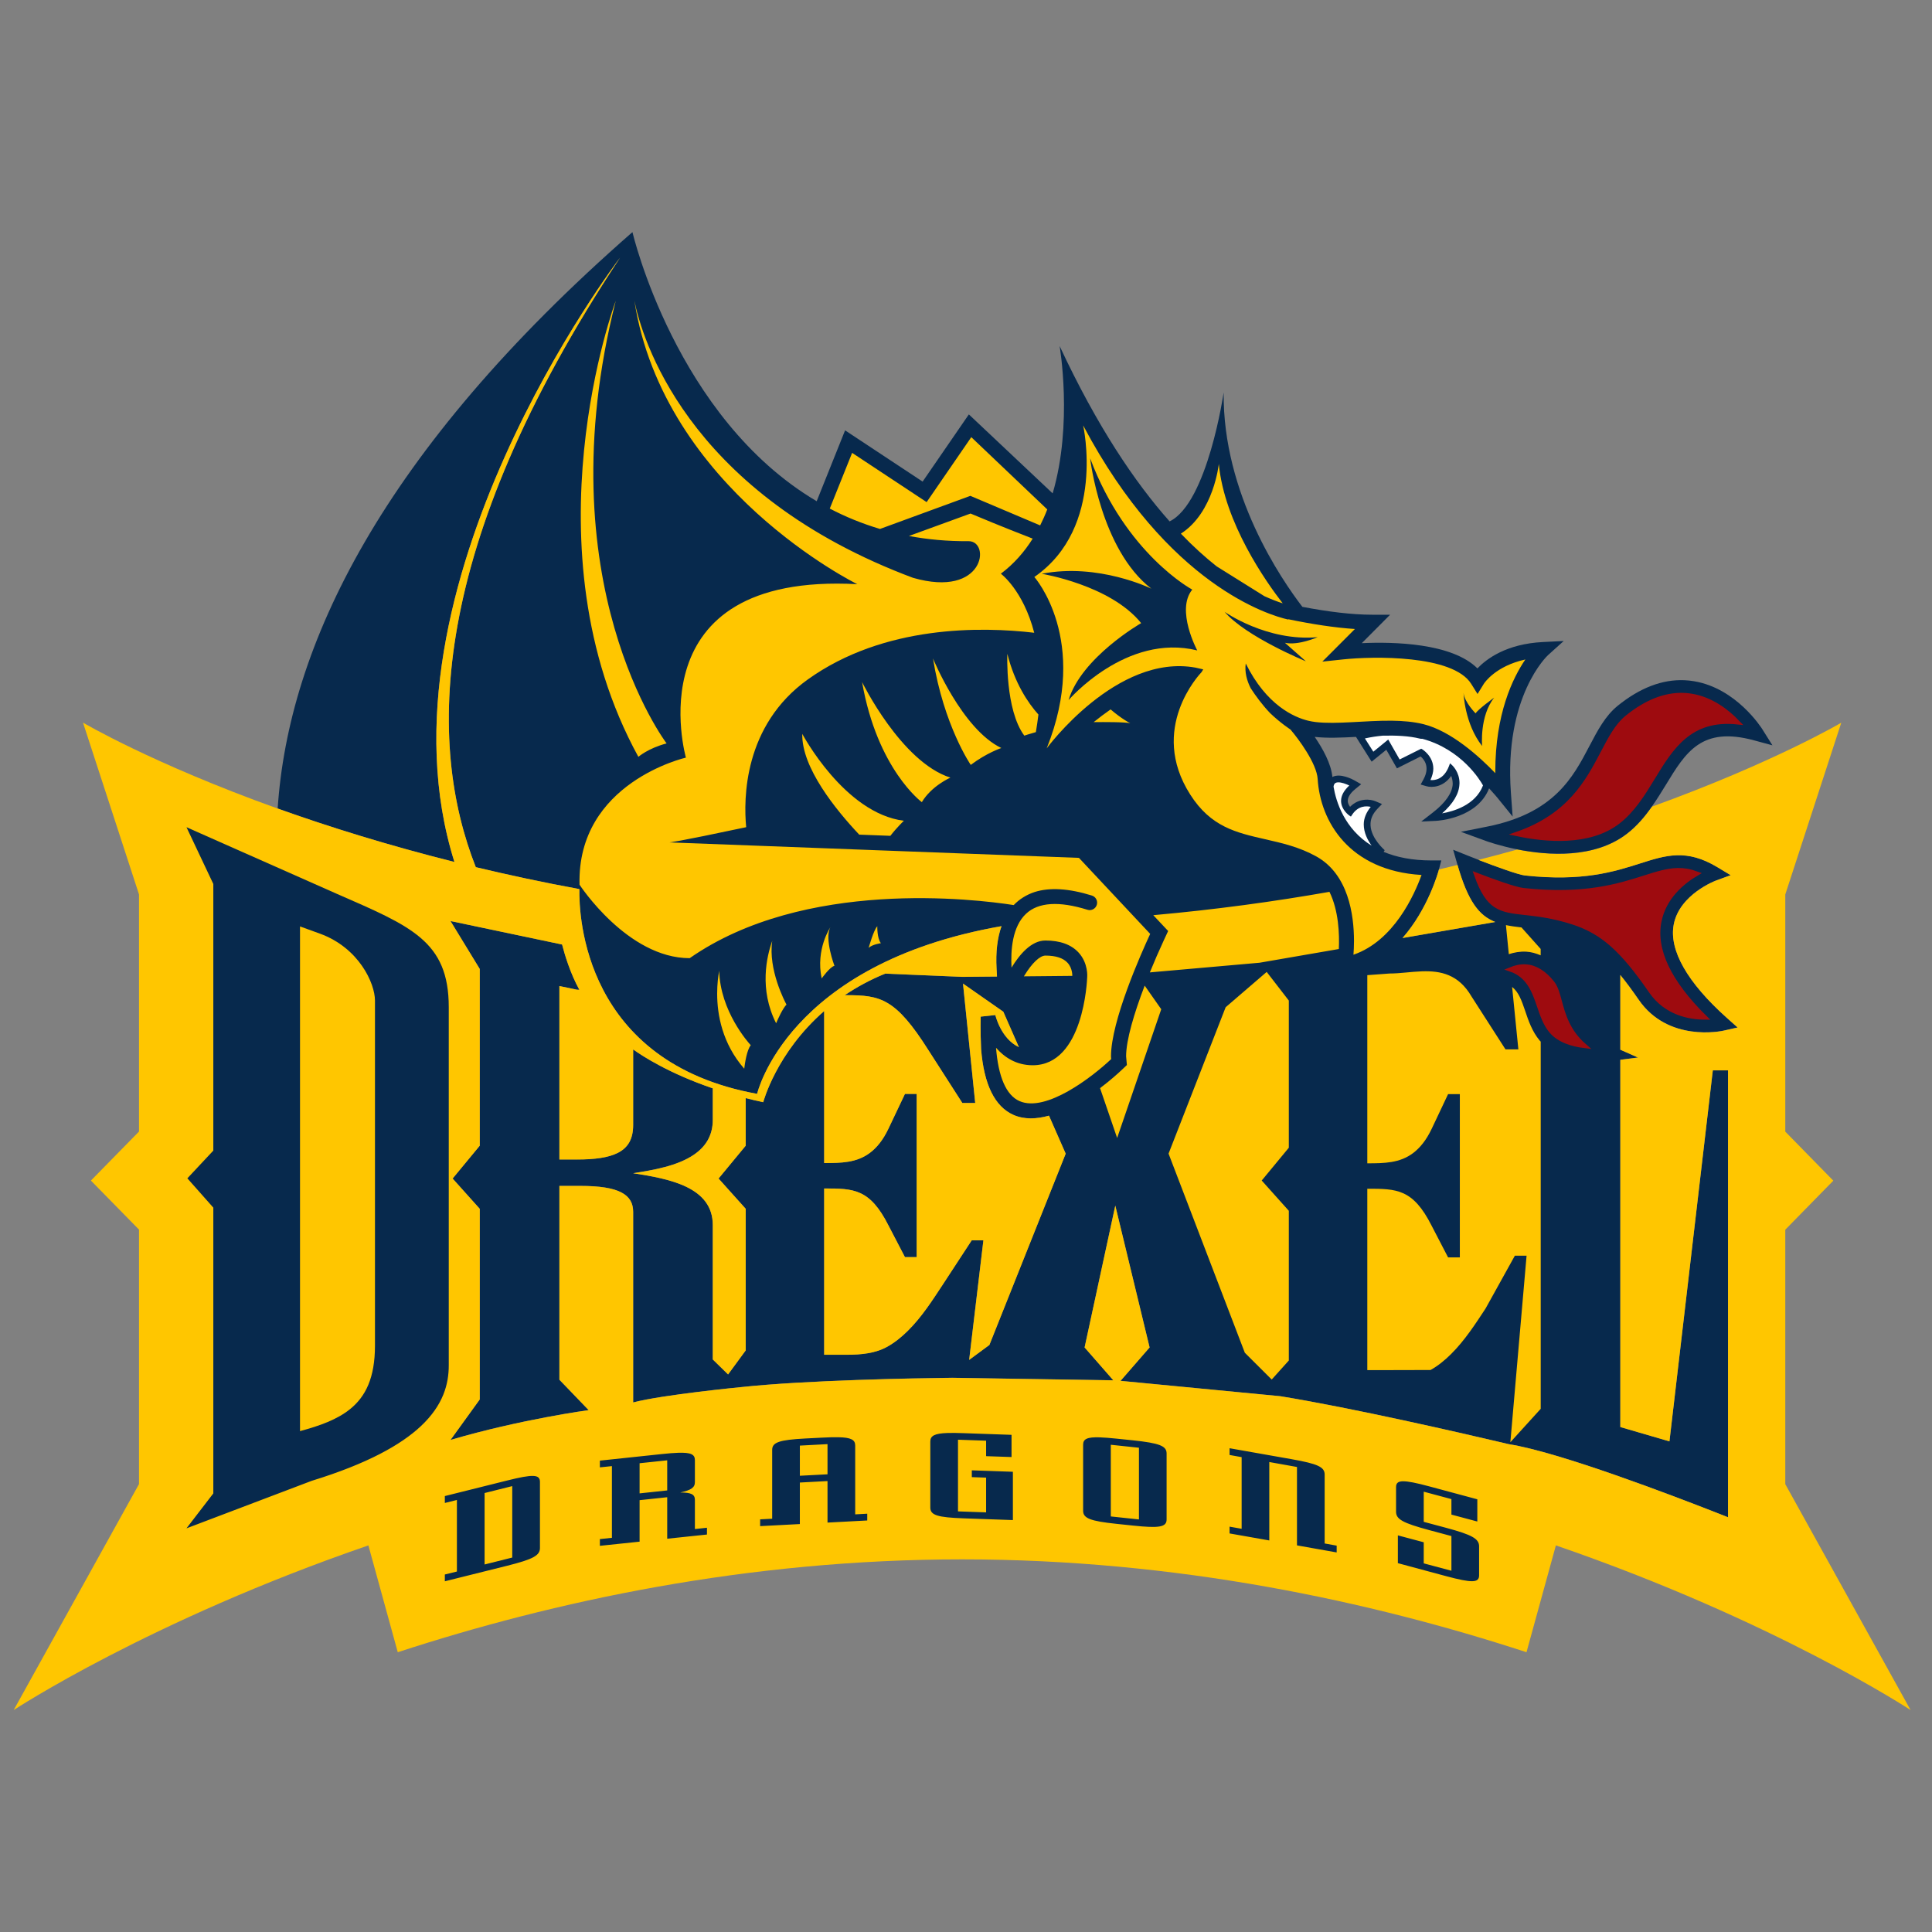 <?xml version="1.0" encoding="UTF-8" standalone="no"?>
<svg width="250px" height="250px" viewBox="0 0 250 250" version="1.1" xmlns="http://www.w3.org/2000/svg" xmlns:xlink="http://www.w3.org/1999/xlink">
    <rect x="0" y="0" width="250" height="250" fill="#808080" stroke="none"/>
    <!-- Generator: Sketch 47.1 (45422) - http://www.bohemiancoding.com/sketch -->
    <title>DREXEL</title>
    <desc>Created with Sketch.</desc>
    <defs></defs>
    <g id="Page-1" stroke="none" stroke-width="1" fill="none" fill-rule="evenodd">
        <g id="DREXEL" fill-rule="nonzero">
            <g id="Drexel_Dragons_logo" transform="translate(0, 28)">
                <path d="M81.825,2.047 C49.219,30.547 37.32,55.717 35.93,76.621 C42.424,78.946 50.082,81.353 58.801,83.539 C47.603,47.962 80.232,5.348 80.232,5.348 C55.27,43.062 55.301,68.351 61.566,84.216 C65.804,85.227 70.27,86.185 74.969,87.05 C74.897,90.534 75.567,109.477 97.967,113.549 C97.967,113.549 101.824,96.706 129.593,91.847 C129.054,93.362 128.831,95.192 128.948,97.321 L129.008,98.366 L124.524,98.407 L114.542,97.989 C112.576,98.797 110.838,99.744 109.309,100.778 L109.521,100.778 C113.915,100.778 115.885,101.175 120.129,107.888 L124.524,114.728 L126.19,114.728 L124.609,99.278 L129.828,102.918 L131.841,107.5 C129.498,106.4 128.795,103.355 128.795,103.355 L126.902,103.545 C126.902,103.545 126.841,105.298 126.95,107.731 C127.311,112.319 128.715,115.186 131.129,116.259 C132.541,116.885 134.138,116.807 135.736,116.36 L137.894,121.278 L128.024,146.033 L125.404,147.967 L127.249,132.494 L125.735,132.494 L121.948,138.285 C120.689,140.202 119.273,142.416 117.472,144.196 C116.67,144.987 115.804,145.702 114.826,146.25 C113.308,147.105 111.492,147.303 109.522,147.303 L106.644,147.303 L106.644,125.784 C110.432,125.784 112.551,125.784 114.975,130.589 L117.099,134.667 L118.613,134.667 L118.613,113.544 L117.099,113.544 L114.975,118.017 C114.257,119.534 113.447,120.506 112.567,121.168 C110.847,122.463 108.848,122.49 106.644,122.49 L106.644,102.828 C100.435,108.238 98.761,114.619 98.761,114.619 C97.978,114.452 97.222,114.275 96.494,114.089 L96.494,120.246 L92.98,124.496 L96.494,128.412 L96.494,146.738 L94.213,149.845 L92.23,147.907 L92.23,130.522 C92.23,125.587 86.627,124.535 81.928,123.808 C84.485,123.412 87.682,122.88 89.834,121.381 C91.256,120.392 92.231,118.994 92.231,116.901 L92.231,112.823 C86.536,110.88 83.085,108.623 81.928,107.793 L81.928,117.558 C81.928,119.367 81.283,120.511 79.904,121.194 C78.731,121.78 77.026,122.031 74.652,122.031 L72.382,122.031 L72.382,99.587 L74.652,100.061 C74.757,100.061 74.863,100.067 74.966,100.072 C73.785,97.933 73.062,95.492 72.733,94.214 L58.293,91.178 L62.076,97.376 L62.076,120.247 L58.569,124.496 L62.076,128.413 L62.076,153.086 L58.293,158.321 C67.408,155.64 76.17,154.464 76.17,154.464 L72.383,150.528 L72.383,125.452 L75.111,125.452 C80.111,125.452 81.928,126.572 81.928,128.808 L81.928,153.47 C85.717,152.471 95.891,151.488 95.891,151.488 C104.352,150.582 118.213,150.339 123.223,150.281 L144.063,150.606 L140.346,146.357 L144.316,128.001 L148.755,146.357 L144.995,150.673 L165.678,152.667 C175.105,154.204 189.231,157.46 193.85,158.545 C194.508,158.7 194.983,158.813 195.21,158.866 C201.787,159.891 216.727,165.637 221.83,167.633 C222.935,168.061 223.601,168.327 223.601,168.327 L223.601,110.5 L221.633,110.5 L216.023,158.507 L209.664,156.651 L209.664,109.136 L211.957,108.837 L209.664,107.825 L209.664,98.158 C210.404,99.061 211.185,100.114 212.039,101.354 C215.848,106.884 222.728,105.426 223.019,105.361 L224.846,104.95 L223.448,103.703 C218.322,99.115 215.945,94.935 216.582,91.62 C217.331,87.703 222.01,85.953 222.058,85.933 L223.947,85.243 L222.218,84.201 C218.234,81.806 215.58,82.652 212.221,83.723 C208.908,84.782 204.785,86.096 197.304,85.276 C196.481,85.185 193.611,84.148 191.307,83.256 C190.789,83.056 190.29,82.863 189.861,82.689 L188.038,81.957 L188.579,83.846 C188.586,83.873 188.594,83.897 188.601,83.921 C189.968,88.674 191.395,90.483 193.487,91.303 L181.482,93.379 C184.793,89.608 186.104,84.855 186.185,84.552 L186.197,84.503 L186.506,83.342 L185.254,83.342 C182.713,83.342 180.677,82.915 179.04,82.229 L179.178,82.009 C179.161,81.995 177.443,80.534 177.348,78.82 C177.305,78.048 177.587,77.346 178.224,76.677 L178.828,76.042 L178.023,75.695 C177.319,75.389 175.845,75.237 174.698,76.401 C174.548,76.205 174.409,75.952 174.4,75.658 L174.4,75.624 C174.4,75.007 174.961,74.428 175.436,74.048 L176.137,73.481 L175.361,73.036 C175.042,72.852 173.43,71.991 172.409,72.543 C172.254,70.823 171.152,68.854 170.124,67.353 C171.727,67.533 173.562,67.454 175.465,67.353 L177.489,70.561 C177.489,70.561 178.827,69.478 179.39,69.019 C179.798,69.728 180.762,71.423 180.762,71.423 C180.762,71.423 183.307,70.148 183.829,69.885 C184.28,70.27 185.082,71.226 184.195,72.853 L183.833,73.518 L184.56,73.731 C185.311,73.953 186.782,73.857 187.784,72.402 C187.896,72.657 187.982,73.078 187.982,73.451 C187.925,74.605 187.045,75.87 185.44,77.118 L183.908,78.309 L185.842,78.215 C186.064,78.203 191.156,77.909 192.69,74.011 C193.379,74.757 193.792,75.262 193.804,75.277 L195.735,77.663 L195.511,74.601 C194.6,62.057 200.263,56.814 200.323,56.764 L202.343,54.945 L199.634,55.08 C194.915,55.321 192.352,57.265 191.176,58.489 C187.875,55.193 180.306,55.037 176.215,55.225 C177.226,54.21 179.879,51.544 179.879,51.544 L177.561,51.544 C174.956,51.544 171.87,51.163 168.525,50.524 C165.839,47.028 158.195,35.912 158.342,22.785 C158.342,22.785 156.267,37.076 151.346,39.468 C146.892,34.459 141.992,27.229 137.112,16.77 C137.112,16.77 138.864,26.843 136.213,35.842 L125.37,25.623 L119.388,34.319 C118.057,33.44 109.354,27.687 109.354,27.687 C109.354,27.687 106.905,33.797 105.679,36.858 C87.419,26.057 81.845,2.051 81.845,2.051 L81.825,2.047 Z" id="Shape" fill="#07294D"></path>
                <path d="M178.919,67.195 C178.189,67.262 177.423,67.374 176.619,67.553 C176.884,67.969 177.498,68.941 177.708,69.271 C178.058,68.984 179.638,67.695 179.638,67.695 C179.638,67.695 180.905,69.919 181.111,70.275 C181.483,70.086 183.902,68.882 183.902,68.882 L184.022,68.946 C184.041,68.958 185.472,69.815 185.472,71.474 C185.472,71.904 185.34,72.4 185.099,72.937 C185.638,72.988 186.829,72.891 187.499,71.13 L187.633,70.772 L187.917,71.029 C187.955,71.068 188.86,71.912 188.86,73.329 C188.86,73.375 188.852,73.422 188.852,73.468 C188.802,74.722 188.02,75.994 186.612,77.246 C188.034,77.005 190.926,76.194 191.901,73.632 C191.517,72.934 189.118,68.979 184.044,67.598 C183.946,67.605 183.842,67.606 183.742,67.579 C182.32,67.223 180.653,67.154 178.919,67.195 L178.919,67.195 Z M173.164,73.232 C173.025,73.235 172.903,73.26 172.806,73.318 C172.668,73.404 172.586,73.567 172.56,73.796 C172.887,75.741 173.96,79.246 177.488,81.428 C176.972,80.711 176.47,79.76 176.47,78.673 C176.47,77.86 176.812,77.106 177.372,76.406 C176.847,76.284 175.755,76.211 174.953,77.444 L174.808,77.665 L174.588,77.519 C174.548,77.49 173.576,76.802 173.534,75.699 L173.534,75.624 C173.534,74.953 173.905,74.288 174.597,73.645 C174.146,73.428 173.583,73.225 173.165,73.235 L173.164,73.232 Z" id="Shape" fill="#FFFFFF"></path>
                <path d="M80.234,5.344 C80.234,5.344 47.604,47.961 58.803,83.535 C50.083,81.35 42.425,78.948 35.93,76.624 C19.698,70.81 10.741,65.507 10.741,65.507 L17.987,87.735 L17.987,118.421 L11.766,124.768 L17.987,131.112 L17.987,164.039 L1.77,193.281 C1.77,193.281 19.315,181.728 47.669,171.974 L51.471,185.797 C71.583,179.226 96.652,173.781 124.501,173.781 C152.353,173.781 177.416,179.226 197.528,185.797 L201.33,171.974 C229.687,181.727 247.229,193.281 247.229,193.281 L231.015,164.048 L231.015,131.122 L237.232,124.778 L231.015,118.43 L231.015,87.744 L238.261,65.516 C238.261,65.516 229.548,70.669 213.746,76.386 C212.846,77.667 211.833,78.885 210.522,79.895 C206.323,83.129 200.316,82.709 196.354,81.923 C194.713,82.377 193.041,82.829 191.311,83.271 C193.618,84.162 196.488,85.196 197.308,85.287 C204.789,86.104 208.912,84.79 212.225,83.734 C215.582,82.663 218.238,81.817 222.222,84.212 L223.951,85.254 L222.058,85.944 C222.01,85.961 217.334,87.713 216.582,91.627 C215.948,94.944 218.326,99.126 223.452,103.714 L224.85,104.961 L223.02,105.376 C222.729,105.44 215.852,106.895 212.042,101.365 C211.186,100.123 210.409,99.075 209.672,98.169 L209.672,107.836 L211.96,108.848 L209.672,109.143 L209.672,156.66 L216.027,158.516 L221.64,110.509 L223.605,110.509 L223.605,168.337 C223.605,168.337 222.94,168.068 221.838,167.638 C216.733,165.645 201.79,159.9 195.214,158.875 C194.985,158.822 194.512,158.707 193.853,158.554 C189.235,157.469 175.106,154.209 165.678,152.673 L144.998,150.686 L148.759,146.362 L144.32,128.01 L140.347,146.362 L144.063,150.615 L123.227,150.29 C118.215,150.348 104.353,150.591 95.895,151.496 C95.895,151.496 85.721,152.483 81.932,153.479 L81.932,128.817 C81.932,126.581 80.114,125.46 75.111,125.46 L72.387,125.46 L72.387,150.537 L76.174,154.473 C76.174,154.473 67.411,155.652 58.294,158.333 L62.081,153.091 L62.081,128.422 L58.57,124.505 L62.081,120.256 L62.081,97.385 L58.294,91.183 L72.734,94.222 C73.063,95.501 73.789,97.942 74.97,100.081 C74.867,100.076 74.766,100.07 74.661,100.07 L72.387,99.596 L72.387,122.043 L74.661,122.043 C77.034,122.043 78.733,121.786 79.909,121.203 C81.285,120.52 81.933,119.374 81.933,117.563 L81.933,107.799 C83.09,108.63 86.541,110.891 92.235,112.836 L92.235,116.91 C92.235,119.003 91.26,120.401 89.838,121.39 C87.686,122.886 84.487,123.421 81.932,123.817 C86.632,124.544 92.235,125.596 92.235,130.531 L92.235,147.916 L94.214,149.854 L96.495,146.744 L96.495,128.421 L92.984,124.504 L96.495,120.255 L96.495,114.098 C97.225,114.287 97.979,114.461 98.761,114.628 C98.761,114.628 100.439,108.243 106.648,102.833 L106.648,122.499 C108.852,122.499 110.851,122.472 112.571,121.177 C113.451,120.515 114.261,119.543 114.979,118.026 L117.103,113.553 L118.617,113.553 L118.617,134.676 L117.103,134.676 L114.979,130.595 C112.555,125.791 110.436,125.793 106.648,125.793 L106.648,147.308 L109.526,147.308 C111.496,147.308 113.313,147.114 114.83,146.259 C115.808,145.711 116.677,145 117.476,144.209 C119.28,142.428 120.691,140.208 121.953,138.294 L125.74,132.503 L127.253,132.503 L125.412,147.972 L128.028,146.042 L137.902,121.286 L135.74,116.369 C134.142,116.816 132.547,116.892 131.137,116.268 C128.723,115.195 127.313,112.325 126.955,107.74 C126.845,105.307 126.903,103.554 126.903,103.554 L128.8,103.347 C128.8,103.347 129.5,106.396 131.845,107.496 L129.828,102.914 L124.614,99.274 L126.194,114.725 L124.528,114.725 L120.134,107.88 C115.89,101.17 113.922,100.775 109.526,100.775 L109.313,100.775 C110.84,99.74 112.578,98.793 114.546,97.985 L124.528,98.403 L129.012,98.362 L128.956,97.317 C128.837,95.185 129.058,93.358 129.597,91.843 C101.828,96.703 97.971,113.542 97.971,113.542 C75.569,109.473 74.903,90.53 74.973,87.046 C70.271,86.181 65.809,85.222 61.57,84.209 C55.306,68.343 55.274,43.058 80.236,5.341 L80.234,5.344 Z" id="Shape" fill="#FFC600"></path>
                <path d="M148.121,99.54 C146.757,103.105 145.717,106.576 145.717,108.684 L145.818,109.816 L145.132,110.465 C144.691,110.881 143.676,111.8 142.347,112.806 L144.558,119.255 L150.264,102.594 L148.121,99.54 L148.121,99.54 Z M163.91,97.766 L158.599,102.336 L151.211,121.279 L161.081,147.047 L164.559,150.512 L166.773,148.048 L166.773,128.676 L163.266,124.759 L166.773,120.514 L166.773,101.474 L163.91,97.767 L163.91,97.766 Z M184.015,97.688 C182.587,97.735 181.143,97.972 179.807,97.972 L176.929,98.184 L176.929,122.533 C179.134,122.533 181.129,122.504 182.849,121.211 C183.729,120.546 184.543,119.577 185.264,118.059 L187.381,113.582 L188.902,113.582 L188.902,134.706 L187.381,134.706 L185.264,130.628 C182.84,125.822 180.718,125.823 176.929,125.823 L176.929,149.293 C176.929,149.293 181.776,149.295 185.111,149.278 C186.087,148.734 186.957,148.017 187.754,147.228 C189.555,145.448 190.972,143.232 192.234,141.318 L196.021,134.488 L197.538,134.488 L195.44,158.624 L199.368,154.3 L199.368,106.785 C199.323,106.733 199.268,106.687 199.223,106.632 C198.25,105.461 197.773,104.054 197.355,102.809 C196.895,101.449 196.507,100.367 195.667,99.71 L196.476,107.79 L194.81,107.79 L190.415,100.946 C188.724,98.049 186.394,97.611 184.014,97.69 L184.015,97.688 Z M93.065,97.609 C92.938,98.288 92.8,99.302 92.8,100.578 C92.8,103.302 93.46,107.035 96.304,110.29 C96.378,109.654 96.637,107.862 97.15,107.25 C96.852,106.933 93.186,102.845 93.065,97.609 L93.065,97.609 Z M135.28,95.653 C134.56,95.653 133.542,96.614 132.559,98.229 L132.496,98.338 L138.754,98.278 L138.754,98.274 C138.754,98.264 138.797,97.306 138.15,96.594 C137.585,95.97 136.621,95.653 135.28,95.653 L135.28,95.653 Z M99.927,93.747 C99.216,95.721 98.2,100.007 100.431,104.411 C100.645,103.899 101.251,102.541 101.769,101.991 C101.575,101.628 99.374,97.465 99.927,93.747 L99.927,93.747 Z M107.449,91.984 C107.449,91.984 105.522,94.815 106.323,98.612 C106.323,98.612 107.389,97.11 107.978,96.977 C107.978,96.977 106.65,93.476 107.449,91.984 L107.449,91.984 Z M113.522,91.857 C113.056,92.309 112.403,94.654 112.403,94.654 C112.869,94.205 113.991,94.049 113.991,94.049 C113.478,93.423 113.522,91.857 113.522,91.857 L113.522,91.857 Z M194.867,91.708 L195.24,95.472 C195.924,95.245 196.684,95.102 197.502,95.147 C198.151,95.183 198.763,95.367 199.362,95.618 L199.362,94.792 L196.88,92.011 C196.15,91.927 195.48,91.835 194.867,91.708 L194.867,91.708 Z M172.029,87.403 C164.916,88.657 157.305,89.702 149.233,90.424 L151.157,92.47 L150.601,93.665 C149.993,94.979 149.374,96.394 148.79,97.828 L162.987,96.577 L173.245,94.803 C173.333,92.875 173.225,89.831 172.03,87.403 L172.029,87.403 Z M188.601,83.926 C187.802,84.12 187.013,84.314 186.197,84.505 L186.186,84.554 C186.104,84.857 184.796,89.61 181.485,93.381 L193.487,91.305 C191.395,90.485 189.968,88.677 188.601,83.926 L188.601,83.926 Z M103.815,66.963 C103.707,71.312 108.154,76.79 111.184,80.002 L115.213,80.155 C116.045,79.08 116.961,78.206 116.961,78.206 C109.263,77.243 103.815,66.963 103.815,66.963 L103.815,66.963 Z M143.712,63.797 C142.948,64.33 142.217,64.882 141.52,65.444 C142.875,65.429 145.629,65.417 146.261,65.597 C146.261,65.597 145.134,65.023 143.712,63.797 L143.712,63.797 Z M111.553,60.257 C113.519,71.558 119.284,75.798 119.284,75.798 C120.536,73.693 122.981,72.624 122.981,72.624 C116.603,70.6 111.553,60.257 111.553,60.257 L111.553,60.257 Z M120.73,57.207 C122.13,65.917 125.616,70.977 125.616,70.977 C127.694,69.41 129.571,68.793 129.571,68.793 C124.466,66.346 120.73,57.207 120.73,57.207 L120.73,57.207 Z M130.347,56.605 C130.347,56.605 130.055,63.858 132.546,67.191 C132.546,67.191 133.232,66.958 134.04,66.736 C134.169,65.954 134.286,65.191 134.372,64.462 C133.006,62.936 131.315,60.418 130.347,56.606 L130.347,56.605 Z M157.713,32.022 C157.713,32.022 157.079,38.323 152.804,41.054 C154.424,42.742 155.98,44.137 157.437,45.289 L163.613,49.146 C164.491,49.545 165.282,49.847 165.984,50.072 C163.818,47.283 158.433,39.657 157.713,32.022 L157.713,32.022 Z M125.684,28.568 L119.907,36.973 C119.907,36.973 111.858,31.654 110.265,30.6 C109.852,31.63 108.458,35.102 107.372,37.81 C109.388,38.866 111.555,39.755 113.869,40.446 C120.274,38.099 125.565,36.163 125.565,36.163 L134.597,39.987 C134.935,39.31 135.244,38.623 135.514,37.918 L125.685,28.569 L125.684,28.568 Z M140.158,27.045 C140.158,27.045 143.152,40.228 133.844,46.66 C133.844,46.66 141.065,54.798 135.443,68.836 C135.443,68.836 144.495,56.526 154.71,58.392 C155.056,58.464 155.385,58.54 155.698,58.616 C155.643,58.714 155.575,58.835 155.489,58.964 C155.205,59.262 148.59,66.287 154.005,74.799 C156.67,78.998 159.943,79.739 163.734,80.602 C165.9,81.094 168.141,81.605 170.331,82.823 C174.472,85.127 175.206,90.345 175.206,93.767 C175.206,94.453 175.174,95.039 175.136,95.541 C180.376,93.744 183.033,87.756 183.947,85.221 C174.601,84.671 170.845,78.308 170.506,72.809 C170.385,70.778 168,67.583 166.984,66.398 C166.984,66.398 165.707,65.574 164.345,64.27 C163.322,63.197 162.465,62.02 161.84,61.055 C161.327,60.044 161.044,58.96 161.199,57.851 C163.864,63.252 167.463,64.819 169.276,65.259 C169.572,65.331 169.928,65.395 170.238,65.431 C172.919,65.753 176.687,65.223 180.108,65.259 C181.546,65.276 182.939,65.395 184.208,65.711 C187.786,66.609 191.404,69.874 193.496,72.051 C193.496,71.991 193.489,71.929 193.489,71.872 C193.489,64.385 195.739,59.737 197.38,57.336 C193.513,58.189 192.078,60.372 192.009,60.48 L191.193,61.801 L190.373,60.491 C188.006,56.701 177.621,56.921 173.816,57.325 L171.11,57.612 C171.11,57.612 174.219,54.499 175.325,53.393 C172.725,53.221 169.807,52.775 166.723,52.134 L166.663,52.164 C164.285,51.62 151.122,47.77 140.157,27.046 L140.158,27.045 Z M79.679,10.922 C79.679,10.922 67.76,42.839 82.605,69.936 C82.605,69.936 83.86,68.827 86.258,68.196 C86.258,68.196 70.425,47.388 79.679,10.922 L79.679,10.922 Z M82.081,10.869 C85.848,35.286 110.934,47.592 110.934,47.592 C81.906,46.027 88.757,70.036 88.757,70.036 C88.757,70.036 74.639,73.241 74.992,86.48 C74.992,86.48 81.182,95.987 89.245,95.987 C104.097,85.642 126.219,88.342 131.175,89.116 C131.895,88.359 132.839,87.768 133.877,87.429 C135.828,86.807 138.309,86.957 141.291,87.884 C141.796,88.042 142.082,88.581 141.924,89.09 C141.765,89.599 141.226,89.883 140.72,89.725 C137.042,88.578 134.37,88.748 132.781,90.229 C130.992,91.892 130.767,94.941 130.891,97.211 C131.934,95.5 133.45,93.702 135.275,93.702 C137.185,93.702 138.635,94.232 139.587,95.281 C140.842,96.667 140.688,98.421 140.683,98.432 C140.666,98.898 140.213,109.843 133.631,109.843 C131.539,109.843 129.986,108.84 128.886,107.581 C129.182,111.347 130.2,113.715 131.913,114.477 C135.365,116.007 141.388,111.31 143.788,109.044 C143.779,108.927 143.762,108.825 143.762,108.701 C143.762,104.115 147.664,95.368 148.835,92.846 C148.043,91.998 140.1,83.529 139.614,83.008 L86.621,81.006 C86.621,81.006 87.192,81.029 96.555,79.038 C96.206,75.365 96.214,65.87 104.535,59.917 C114.399,52.858 127.016,53.079 133.829,53.879 C132.402,48.364 129.509,46.236 129.509,46.236 C131.2,44.972 132.55,43.42 133.631,41.699 C129.545,40.113 126.594,38.876 125.588,38.451 C125.442,38.503 122.383,39.619 117.615,41.356 C120.036,41.81 122.602,42.049 125.331,42.028 C128.217,42.004 127.434,49.45 118.133,46.766 C117.736,46.623 117.347,46.47 116.963,46.319 C88.616,35.234 83.017,15.515 82.08,10.873 L82.081,10.869 Z" id="Shape" fill="#FFC600"></path>
                <path d="M141.065,31.305 C141.065,31.305 142.41,43.113 148.989,48.174 C148.989,48.174 142.134,44.802 134.799,46.248 C134.799,46.248 143.698,47.696 147.666,52.633 C147.666,52.633 139.952,57.049 138.273,62.591 C138.273,62.591 145.724,53.895 154.923,56.165 C154.923,56.165 152.114,50.944 154.278,48.294 C154.278,48.294 145.718,43.733 141.065,31.305 L141.065,31.305 Z M158.46,51.17 C161.227,54.401 168.978,57.57 168.978,57.57 L166.268,55.176 C167.986,55.561 170.506,54.448 170.506,54.448 C163.942,55.046 158.46,51.17 158.46,51.17 L158.46,51.17 Z M217.971,60.019 C215.093,59.894 212.188,61.009 209.316,63.338 C207.725,64.629 206.735,66.507 205.693,68.495 C203.544,72.6 201.1,77.248 192.412,78.968 L189.039,79.637 L192.271,80.817 C192.443,80.881 194.055,81.457 196.345,81.911 C200.31,82.699 206.318,83.12 210.516,79.887 C211.828,78.879 212.842,77.66 213.744,76.377 C214.386,75.464 214.978,74.517 215.548,73.581 C218.136,69.322 220.184,65.956 226.976,67.801 L229.35,68.443 L228.042,66.359 C227.906,66.144 224.667,61.058 219.204,60.15 C218.795,60.082 218.382,60.037 217.971,60.019 L217.971,60.019 Z M189.383,61.666 C189.383,61.666 189.504,65.638 191.787,68.532 C191.787,68.532 191.429,64.677 193.349,62.271 C193.349,62.271 191.186,63.835 190.945,64.313 C190.945,64.313 189.502,62.87 189.383,61.666 Z M24.129,79.036 L27.603,86.384 L27.603,120.889 L24.244,124.474 L27.603,128.267 L27.603,165.248 L24.129,169.766 L40.339,163.616 C47.545,161.399 51.873,158.966 54.462,156.541 C57.372,153.805 58.07,151.08 58.07,148.673 L58.07,102.337 C58.07,93.751 53.176,91.858 43.522,87.633 L24.12,79.035 L24.129,79.036 Z M38.822,91.88 L41.401,92.814 C46.439,94.644 48.521,99.236 48.521,101.473 L48.521,146.12 C48.521,150.287 47.311,152.705 45.319,154.323 C43.647,155.68 41.43,156.482 38.822,157.187 L38.822,91.881 L38.822,91.88 Z M122.6,157.428 C120.902,157.488 120.382,157.802 120.382,158.537 L120.382,167.084 C120.382,168.059 121.307,168.354 124.713,168.473 L131.068,168.697 L131.068,162.447 L125.753,162.26 L125.753,163.141 L127.602,163.205 L127.602,167.7 L123.964,167.573 L123.964,158.298 L127.602,158.425 L127.602,160.427 L130.893,160.539 L130.893,157.667 L124.713,157.451 C123.861,157.42 123.165,157.408 122.6,157.428 L122.6,157.428 Z M108.47,157.977 C107.912,157.966 107.228,157.985 106.39,158.029 L104.194,158.141 C100.845,158.321 99.919,158.634 99.919,159.609 L99.919,168.522 L98.361,168.604 L98.361,169.481 L103.501,169.212 L103.501,163.839 L107.08,163.649 L107.08,169.022 L112.22,168.749 L112.22,167.872 L110.662,167.958 L110.662,159.045 C110.662,158.316 110.143,158.009 108.47,157.977 L108.47,157.977 Z M142.37,157.992 C140.672,157.933 140.156,158.207 140.156,158.937 L140.156,167.491 C140.156,168.466 141.078,168.828 144.487,169.186 L146.623,169.41 C150.027,169.771 150.958,169.602 150.958,168.622 L150.958,160.076 C150.958,159.098 150.027,158.744 146.623,158.38 L144.487,158.16 C143.634,158.07 142.935,158.017 142.37,157.996 L142.37,157.992 L142.37,157.992 Z M107.08,158.87 L107.08,162.775 L103.502,162.962 L103.502,159.06 L107.08,158.87 L107.08,158.87 Z M143.738,158.952 L147.38,159.336 L147.38,168.615 L143.738,168.227 L143.738,158.955 L143.738,158.952 L143.738,158.952 Z M159.106,159.4 L159.106,160.273 L160.668,160.554 L160.668,169.825 L159.106,169.548 L159.106,170.426 L164.246,171.333 L164.246,161.185 L167.828,161.827 L167.828,171.972 L172.964,172.883 L172.964,172.005 L171.41,171.725 L171.41,162.809 C171.41,161.834 170.542,161.423 167.131,160.818 L159.106,159.4 L159.106,159.4 Z M87.754,159.99 C87.193,160.008 86.5,160.064 85.648,160.154 L77.623,161.005 L77.623,161.875 L79.181,161.715 L79.181,170.993 L77.623,171.158 L77.623,172.028 L82.763,171.49 L82.763,166.121 L86.337,165.74 L86.337,171.109 L91.481,170.568 L91.481,169.69 L89.919,169.858 L89.919,166.087 C89.919,165.377 89.464,165.127 88.018,165.127 C89.464,164.812 89.919,164.484 89.919,163.772 L89.919,160.942 C89.919,160.214 89.435,159.934 87.753,159.99 L87.754,159.99 Z M86.337,160.964 L86.337,164.862 L82.763,165.243 L82.763,161.341 L86.337,160.964 L86.337,160.964 Z M69.009,162.984 C68.366,162.957 67.298,163.158 65.595,163.585 L57.562,165.59 L57.562,166.483 L59.124,166.094 L59.124,175.355 L57.562,175.739 L57.562,176.617 L65.595,174.615 C69.001,173.762 69.87,173.278 69.87,172.308 L69.87,163.761 C69.87,163.271 69.652,163.012 69.009,162.984 L69.009,162.984 Z M181.533,163.675 C180.882,163.689 180.649,163.938 180.649,164.425 L180.649,167.618 C180.649,168.593 181.519,169.073 184.928,169.993 L187.813,170.766 L187.813,175.254 L184.231,174.298 L184.231,171.569 L180.884,170.676 L180.884,174.272 L187.12,175.952 C190.474,176.851 191.395,176.832 191.395,175.855 L191.395,172.088 C191.395,171.113 190.474,170.599 187.12,169.698 L184.231,168.925 L184.231,165.023 L187.813,165.983 L187.813,167.988 L191.164,168.884 L191.164,166.009 L184.928,164.332 C183.255,163.884 182.184,163.665 181.533,163.679 L181.533,163.675 L181.533,163.675 Z M66.284,164.302 L66.284,173.547 L62.706,174.443 L62.706,165.198 L66.284,164.302 Z" id="Shape" fill="#07294D"></path>
                <path d="M217.867,61.945 C215.477,61.855 213.013,62.826 210.536,64.835 C209.252,65.877 208.396,67.505 207.408,69.39 C205.474,73.082 203.118,77.548 196.305,79.916 C199.909,80.679 205.615,81.239 209.358,78.359 C211.321,76.844 212.64,74.679 213.916,72.583 C216.249,68.74 218.68,64.814 224.83,65.455 C223.525,64.102 221.49,62.48 218.885,62.05 C218.547,61.993 218.209,61.958 217.867,61.945 L217.867,61.945 Z M217.092,84.607 C215.772,84.631 214.455,85.042 212.813,85.563 C209.512,86.617 204.988,88.056 197.106,87.191 C196.018,87.074 193.046,85.986 191.042,85.219 C192.588,89.571 194.131,89.765 197.33,90.118 C198.964,90.3 200.994,90.528 203.513,91.343 C207.328,92.574 209.882,94.824 213.629,100.263 C215.593,103.107 218.618,103.65 220.607,103.658 C215.984,99.098 213.979,94.92 214.706,91.242 C215.324,88.057 217.779,86.08 219.545,85.04 C218.677,84.718 217.884,84.593 217.092,84.607 L217.092,84.607 Z M197.418,97.071 C196.715,97.028 196.054,97.204 195.477,97.44 C197.81,98.243 198.537,100.303 199.174,102.194 C199.558,103.329 199.958,104.501 200.702,105.397 C201.738,106.64 203.477,107.148 205.03,107.339 C202.888,105.48 202.292,103.318 201.832,101.619 C201.567,100.627 201.338,99.774 200.877,99.195 C199.823,97.862 198.659,97.142 197.418,97.071 L197.418,97.071 Z" id="Shape" stroke="#9E0B0F" stroke-width="0.573" fill="#9E0B0F"></path>
            </g>
        </g>
    </g>
</svg>